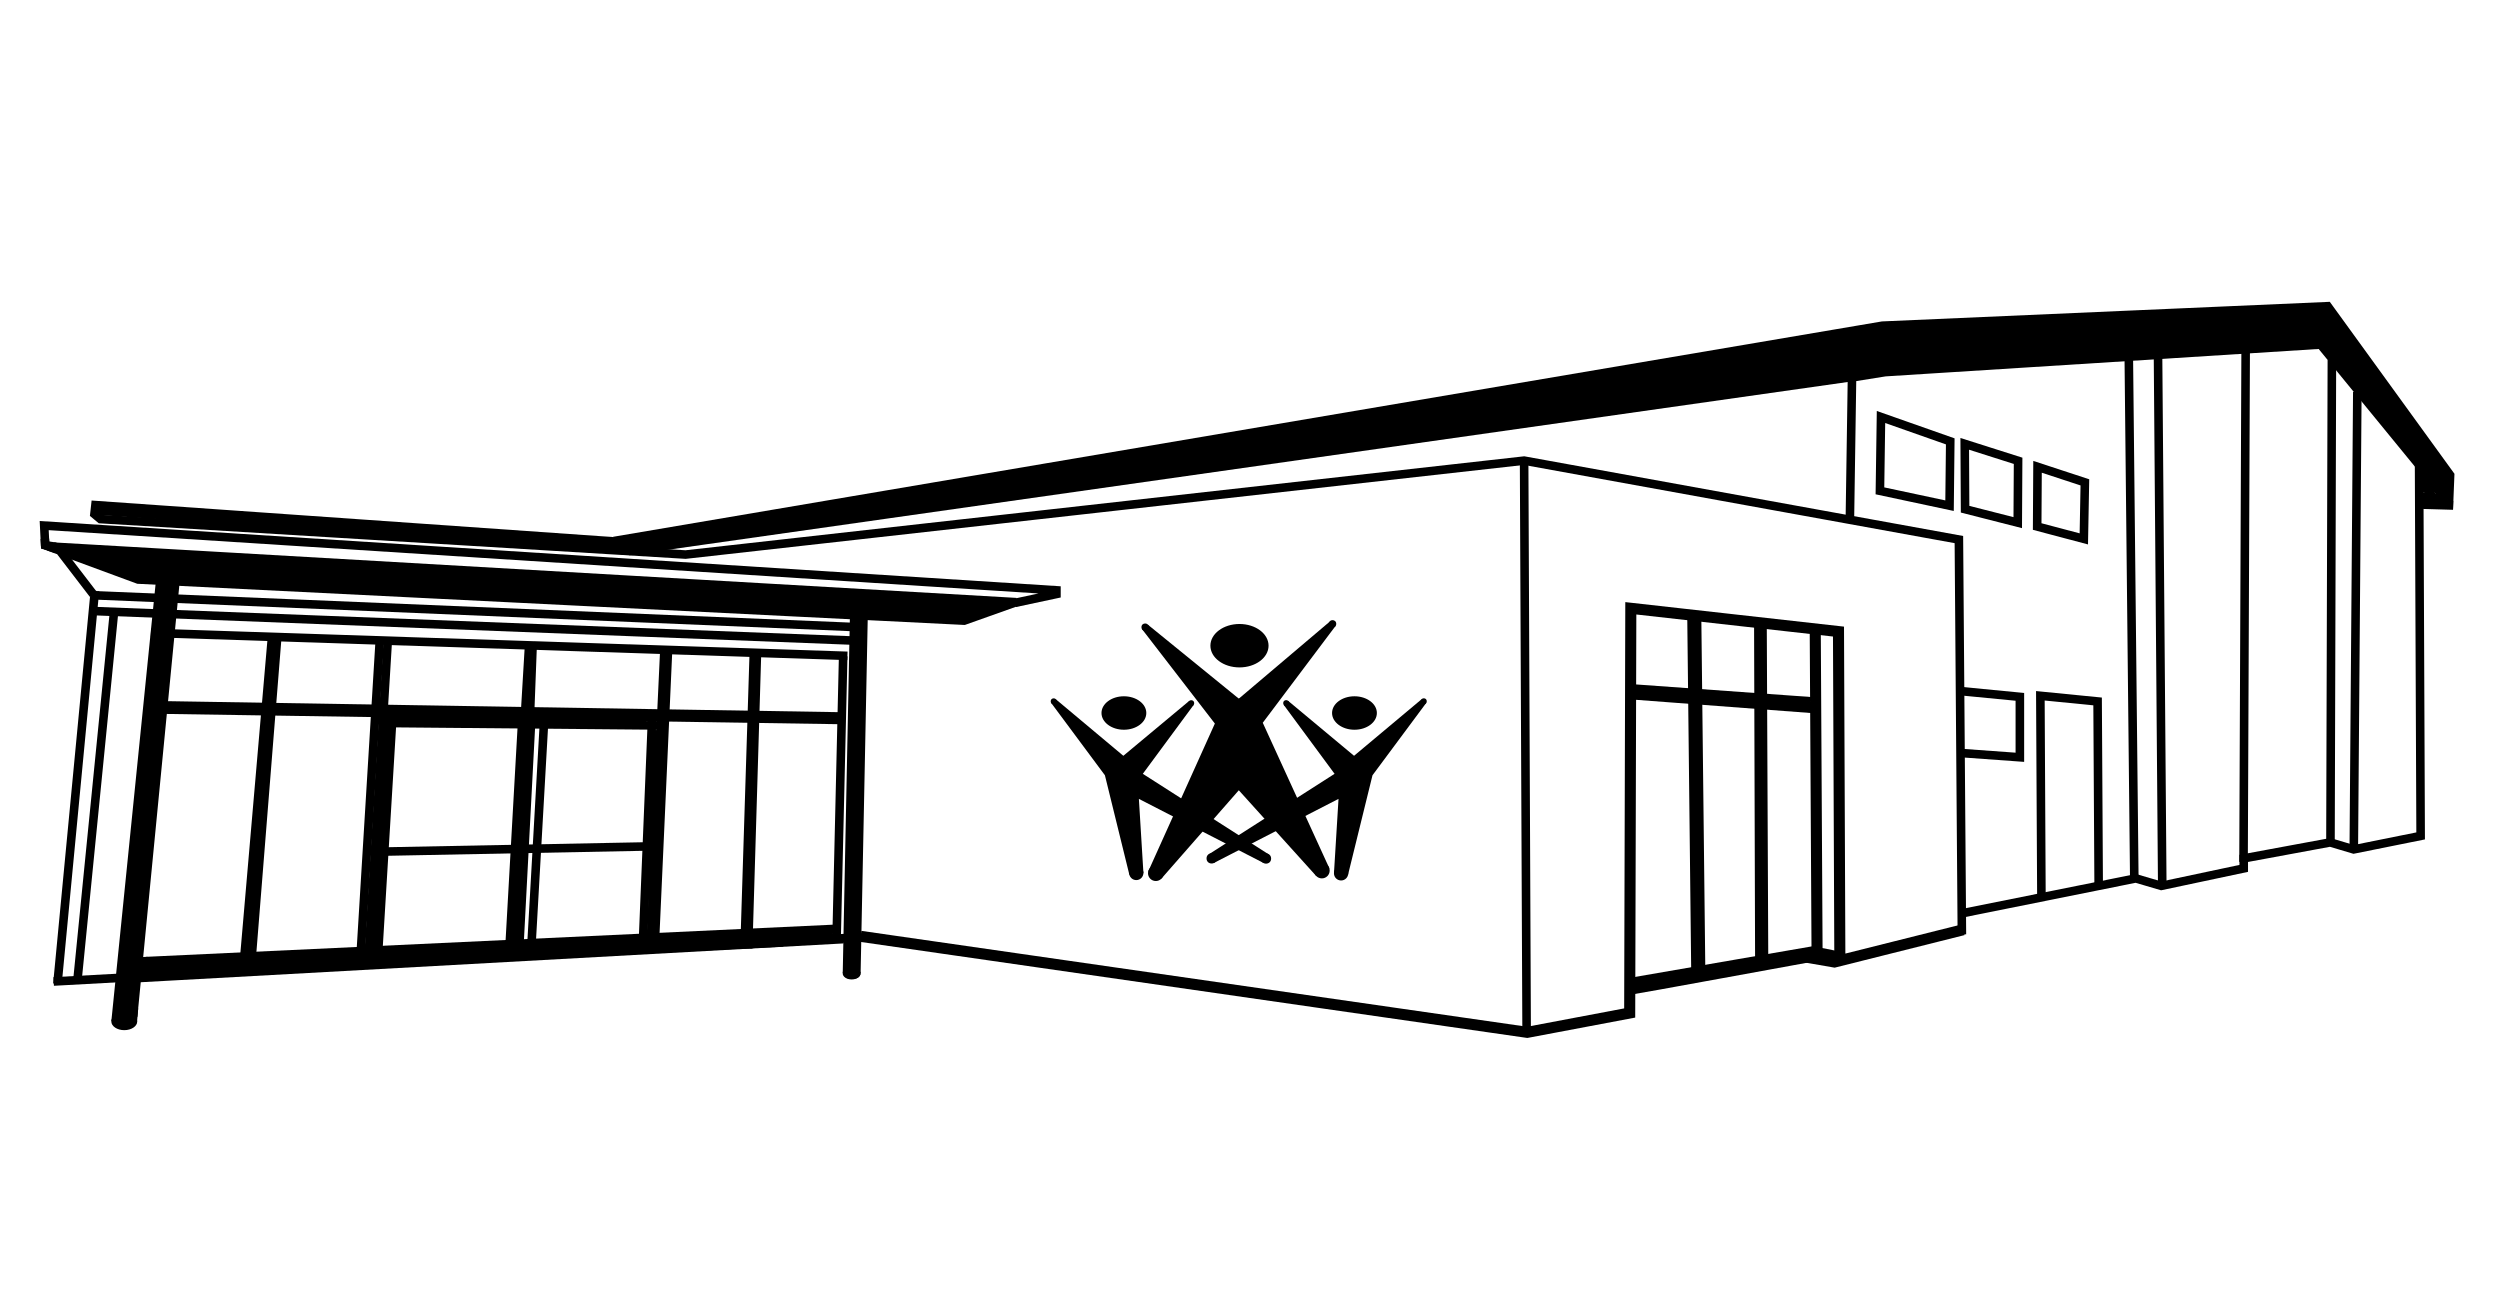 <?xml version="1.0" encoding="UTF-8" standalone="no"?>
<!-- Created with Inkscape (http://www.inkscape.org/) -->

<svg
   version="1.1"
   id="svg10"
   width="2133.333"
   height="1100"
   viewBox="0 0 2133.333 1100"
   sodipodi:docname="LOGOmitADH.svg"
   xml:space="preserve"
   inkscape:version="1.2.1 (9c6d41e410, 2022-07-14)"
   inkscape:export-filename="LOGO mit ADH kleiner.svg"
   inkscape:export-xdpi="144"
   inkscape:export-ydpi="144"
   xmlns:inkscape="http://www.inkscape.org/namespaces/inkscape"
   xmlns:sodipodi="http://sodipodi.sourceforge.net/DTD/sodipodi-0.dtd"
   xmlns="http://www.w3.org/2000/svg"
   xmlns:svg="http://www.w3.org/2000/svg"><defs
     id="defs14" /><sodipodi:namedview
     id="namedview12"
     pagecolor="#ffffff"
     bordercolor="#000000"
     borderopacity="0.25"
     inkscape:showpageshadow="2"
     inkscape:pageopacity="0.0"
     inkscape:pagecheckerboard="0"
     inkscape:deskcolor="#d1d1d1"
     showgrid="false"
     inkscape:zoom="0.45387417"
     inkscape:cx="404.29707"
     inkscape:cy="399.89057"
     inkscape:window-width="2560"
     inkscape:window-height="1351"
     inkscape:window-x="-9"
     inkscape:window-y="1431"
     inkscape:window-maximized="1"
     inkscape:current-layer="layer4" /><g
     inkscape:groupmode="layer"
     id="layer4"
     inkscape:label="Bild"
     style="display:inline"
     transform="translate(0,-300)"><path
       style="fill:none;fill-opacity:1;stroke:#000000;stroke-width:7.315;stroke-dasharray:none"
       d="m 719.512,859.97 -5.695,243.742"
       id="path4240" /><path
       style="fill:none;fill-opacity:1;stroke:#000000;stroke-width:7.321;stroke-dasharray:none"
       d="m 128.808,840.069 594.323,19.599"
       id="path4242" /><path
       style="fill:none;fill-opacity:1;stroke:#000000;stroke-width:7.315;stroke-dasharray:none"
       d="m 717.401,913.04 -577.738,-9.348"
       id="path4246" /><path
       style="fill:none;fill-opacity:1;stroke:#000000;stroke-width:7.315;stroke-dasharray:none"
       d="m 136.95,905.501 581.985,8.874"
       id="path4248" /><path
       style="fill:none;fill-opacity:1;stroke:#000000;stroke-width:7.315;stroke-dasharray:none"
       d="m 136.95,901.883 579.852,9.508"
       id="path4250" /><path
       style="fill:none;fill-opacity:1;stroke:#000000;stroke-width:7.315;stroke-dasharray:none"
       d="M 234.043,847.004 212.333,1129.297"
       id="path4252" /><path
       style="fill:none;fill-opacity:1;stroke:#000000;stroke-width:7.315;stroke-dasharray:none"
       d="M 207.215,1131.43 231.949,845.294"
       id="path4254" /><path
       style="fill:none;fill-opacity:1;stroke:#000000;stroke-width:7.315;stroke-dasharray:none"
       d="M 213.612,1131.43 236.639,843.161"
       id="path4256" /><path
       style="fill:none;fill-opacity:1;stroke:#000000;stroke-width:7.315;stroke-dasharray:none"
       d="m 643.224,858.462 -7.84,249.066"
       id="path4258" /><path
       style="fill:none;fill-opacity:1;stroke:#000000;stroke-width:7.315;stroke-dasharray:none"
       d="m 638.399,1109.338 7.538,-252.082"
       id="path4260" /><path
       style="fill:none;fill-opacity:1;stroke:#000000;stroke-width:7.315;stroke-dasharray:none"
       d="M 307.919,1111.449 323.951,848.598"
       id="path4278" /><path
       style="fill:none;fill-opacity:1;stroke:#000000;stroke-width:7.315;stroke-dasharray:none"
       d="M 330.835,847.909 314.251,1120.495"
       id="path4280" /><path
       style="fill:none;fill-opacity:1;stroke:#000000;stroke-width:7.315;stroke-dasharray:none"
       d="M 569.951,856.955 558.493,1111.449"
       id="path4282" /><path
       style="fill:none;fill-opacity:1;stroke:#000000;stroke-width:7.315;stroke-dasharray:none"
       d="M 566.936,854.844 554.875,1112.655"
       id="path4284" /><path
       style="fill:none;fill-opacity:1;stroke:#000000;stroke-width:7.315;stroke-dasharray:none"
       d="m 328.423,916.96 235.497,2.111"
       id="path4296" /><path
       style="fill:none;fill-opacity:1;stroke:#000000;stroke-width:7.315;stroke-dasharray:none"
       d="m 323.599,910.929 227.658,6.031"
       id="path4298" /><path
       style="fill:none;fill-opacity:1;stroke:#000000;stroke-width:7.315;stroke-dasharray:none"
       d="m 450.544,906.105 2.412,-55.181"
       id="path4300" /><path
       style="fill:none;fill-opacity:1;stroke:#000000;stroke-width:7.315;stroke-dasharray:none"
       d="m 452.353,907.311 2.111,-55.482"
       id="path4302" /><path
       style="fill:none;fill-opacity:1;stroke:#000000;stroke-width:7.315;stroke-dasharray:none"
       d="m 448.132,907.311 3.317,-55.784"
       id="path4304" /><path
       style="fill:none;fill-opacity:1;stroke:#000000;stroke-width:7.315;stroke-dasharray:none"
       d="M 322.694,1112.655 334.755,913.341"
       id="path4306" /><path
       style="fill:none;fill-opacity:1;stroke:#000000;stroke-width:7.315;stroke-dasharray:none"
       d="M 330.232,917.864 319.076,1111.147"
       id="path4308" /><path
       style="fill:none;fill-opacity:1;stroke:#000000;stroke-width:7.315;stroke-dasharray:none"
       d="m 548.542,1106.021 7.84,-191.474"
       id="path4310" /><path
       style="fill:none;fill-opacity:1;stroke:#000000;stroke-width:7.315;stroke-dasharray:none"
       d="m 559.699,922.99 -3.317,176.698"
       id="path4312" /><path
       style="fill:none;fill-opacity:1;stroke:#000000;stroke-width:7.315;stroke-dasharray:none"
       d="m 445.418,918.769 -10.855,193.283"
       id="path4316" /><path
       style="fill:none;fill-opacity:1;stroke:#000000;stroke-width:7.315;stroke-dasharray:none"
       d="M 452.956,920.578 443.006,1110.243"
       id="path4318" /><path
       style="fill:none;fill-opacity:1;stroke:#000000;stroke-width:7.315;stroke-dasharray:none"
       d="m 449.036,916.658 -9.951,196.298"
       id="path4320" /><path
       style="fill:none;fill-opacity:1;stroke:#000000;stroke-width:7.315;stroke-dasharray:none"
       d="m 712.964,1092.624 -587.837,27.505"
       id="path4322" /><path
       style="fill:none;fill-opacity:1;stroke:#000000;stroke-width:7.315;stroke-dasharray:none"
       d="m 126.094,1125.168 584.738,-27.853"
       id="path4324" /><path
       style="fill:none;fill-opacity:1;stroke:#000000;stroke-width:7.315;stroke-dasharray:none"
       d="m 668.189,1104.138 -544.981,26.439"
       id="path4326" /><path
       style="fill:#000000;fill-opacity:1;stroke:#000000;stroke-width:7.315;stroke-dasharray:none"
       d="m 47.836,766.617 819.283,47.227 -44.349,15.778 -704.893,-35.085 -71.539,-26.384 z"
       id="path5183" /><path
       style="fill:none;fill-opacity:1;stroke:#000000;stroke-width:7.315;stroke-dasharray:none"
       d="m 866.208,814.438 35.279,-7.538 V 803.734 l -863.778,-55.241 0.853,17.484"
       id="path5185" /><path
       style="fill:none;fill-opacity:1;stroke:#000000;stroke-width:7.315;stroke-dasharray:none"
       d="M 66.014,1137.079 97.298,822.429"
       id="path5189" /><path
       style="fill:none;fill-opacity:1;stroke:#000000;stroke-width:7.315;stroke-dasharray:none"
       d="m 550.05,1022.346 -224.642,4.372"
       id="path5919" /><path
       style="fill:none;fill-opacity:1;stroke:#000000;stroke-width:7.315;stroke-dasharray:none"
       d="M 453.693,1102.859 464.141,918.214"
       id="path5921" /><path
       style="fill:none;fill-opacity:1;stroke:#000000;stroke-width:7.315;stroke-dasharray:none"
       d="m 730.731,1130.464 6.181,-307.865"
       id="path5923" /><path
       style="fill:none;fill-opacity:1;stroke:#000000;stroke-width:7.315;stroke-dasharray:none"
       d="m 722.791,1130.339 6.165,-306.367"
       id="path5925" /><path
       style="fill:none;fill-opacity:1;stroke:#000000;stroke-width:7.315;stroke-dasharray:none"
       d="m 726.184,1128.871 7.676,-309.163"
       id="path5927" /><path
       style="fill:none;fill-opacity:1;stroke:#000000;stroke-width:7.315;stroke-dasharray:none"
       d="M 98.661,1171.667 137.067,792.203"
       id="path5929" /><path
       style="fill:none;fill-opacity:1;stroke:#000000;stroke-width:7.315;stroke-dasharray:none"
       d="M 113.581,1167.383 149.765,795.291"
       id="path5931" /><path
       style="fill:none;fill-opacity:1;stroke:#000000;stroke-width:7.315;stroke-dasharray:none"
       d="M 141.774,792.427 104.686,1170.549"
       id="path5933" /><path
       style="fill:none;fill-opacity:1;stroke:#000000;stroke-width:7.315;stroke-dasharray:none"
       d="M 146.9,793.633 108.907,1171.152"
       id="path5935" /><path
       style="fill:none;fill-opacity:1;stroke:#000000;stroke-width:7.315;stroke-dasharray:none"
       d="m 82.221,821.524 644.602,25.048"
       id="path5937" /><path
       style="fill:none;fill-opacity:1;stroke:#000000;stroke-width:7.315;stroke-dasharray:none"
       d="M 83.578,808.106 726.077,834.953"
       id="path5939" /><path
       style="fill:none;fill-opacity:1;stroke:#000000;stroke-width:7.315;stroke-dasharray:none"
       d="m 126.019,1120.083 -6.502,0.433"
       id="path6765" /><path
       style="fill:none;fill-opacity:1;stroke:#000000;stroke-width:7.315;stroke-dasharray:none"
       d="m 123.607,1122.304 -1.093,12.777"
       id="path6767" /><ellipse
       style="fill:none;fill-opacity:1;stroke:#000000;stroke-width:10.089;stroke-dasharray:none"
       id="path6773"
       cx="726.777"
       cy="1129.993"
       rx="2.561"
       ry="0.158" /><path
       style="fill:none;fill-opacity:1;stroke:#000000;stroke-width:7.315;stroke-dasharray:none"
       d="m 113.187,1172.794 1.119,-12.58"
       id="path7523" /><path
       style="fill:none;fill-opacity:1;stroke:#000000;stroke-width:7.315;stroke-dasharray:none"
       d="m 111.002,1165.224 4.104,-2.239"
       id="path7525" /><path
       style="fill:none;fill-opacity:1;stroke:#000000;stroke-width:7.315;stroke-dasharray:none"
       d="m 726.786,1134.591 0.113,-8.368"
       id="path7527" /><path
       style="fill:none;fill-opacity:1;stroke:#000000;stroke-width:7.315;stroke-dasharray:none"
       d="M 79.499,807.021 51.781,770.881"
       id="path7529" /><path
       style="fill:none;fill-opacity:1;stroke:#000000;stroke-width:7.315;stroke-dasharray:none"
       d="M 1674.143,1097.315 1671.584,760.434 1300.588,693.057 585.034,773.226 85.682,742.95 l -5.117,-4.264 0.853,-7.676 444.343,31.13"
       id="path9908" /><path
       style="fill:none;fill-opacity:1;stroke:#000000;stroke-width:7.349;stroke-dasharray:none"
       d="M 49.014,1139.534 80.987,804.141"
       id="path9910" /><path
       style="fill:none;fill-opacity:1;stroke:#000000;stroke-width:7.37;stroke-dasharray:none"
       d="M 45.81,1137.53 722.656,1100.453"
       id="path9912" /><path
       style="fill:none;fill-opacity:1;stroke:#000000;stroke-width:7.315;stroke-dasharray:none"
       d="M 1302.72,1180.043 1300.588,694.337"
       id="path9914" /><path
       style="fill:none;fill-opacity:1;stroke:#000000;stroke-width:7.315;stroke-dasharray:none"
       d="m 1391.629,1137.984 155.29,-26.837 19.901,3.92"
       id="path9916" /><path
       style="fill:none;fill-opacity:1;stroke:#000000;stroke-width:7.315;stroke-dasharray:none"
       d="m 1391.026,1145.22 c 1.206,0 156.194,-28.344 156.194,-28.344 l 20.203,3.317"
       id="path9920" /><path
       style="fill:none;fill-opacity:1;stroke:#000000;stroke-width:7.315;stroke-dasharray:none"
       d="m 1391.931,1142.506 158.908,-27.741"
       id="path9922" /><path
       style="fill:none;fill-opacity:1;stroke:#000000;stroke-width:7.315;stroke-dasharray:none"
       d="m 1446.81,1128.334 -3.367,-302.23"
       id="path9948" /><path
       style="fill:none;fill-opacity:1;stroke:#000000;stroke-width:7.315;stroke-dasharray:none"
       d="m 1451.545,1128.018 -3.411,-301.488"
       id="path9950" /><path
       style="fill:none;fill-opacity:1;stroke:#000000;stroke-width:7.315;stroke-dasharray:none"
       d="m 1505.275,1119.916 -1.279,-286.136"
       id="path9952" /><path
       style="fill:none;fill-opacity:1;stroke:#000000;stroke-width:7.315;stroke-dasharray:none"
       d="m 1501.324,1116.968 -0.853,-283.577"
       id="path9954" /><path
       style="fill:none;fill-opacity:1;stroke:#000000;stroke-width:7.315;stroke-dasharray:none"
       d="m 1675.071,1079.185 147.471,-29.63 21.748,6.396 70.361,-14.925 v -8.529 l 73.773,-13.646 20.042,5.97 57.142,-11.514 -1.279,-309.59 25.586,23.027 0.853,-21.322 L 1986.291,561.29 1606.34,577.92 523.817,761.67"
       id="path9958" /><path
       style="fill:none;fill-opacity:1;stroke:#000000;stroke-width:7.315;stroke-dasharray:none"
       d="M 1578.58,742.372 1580.389,621.759 549.749,768.304"
       id="path9966" /><path
       style="fill:none;fill-opacity:1;stroke:#000000;stroke-width:7.315;stroke-dasharray:none"
       d="m 553.905,767.683 -17.484,2.559"
       id="path9968" /><path
       style="fill:none;fill-opacity:1;stroke:#000000;stroke-width:7.632;stroke-dasharray:none"
       d="m 2064.09,730.374 29.261,0.846"
       id="path9972" /><path
       style="fill:none;fill-opacity:1;stroke:#000000;stroke-width:7.315;stroke-dasharray:none"
       d="m 1578.58,622.362 30.153,-4.825 371.489,-23.52 108.552,132.675"
       id="path9976" /><path
       style="fill:none;fill-opacity:1;stroke:#000000;stroke-width:7.315;stroke-dasharray:none"
       d="m 1821.262,1049.555 -4.691,-444.769"
       id="path9978" /><path
       style="fill:none;fill-opacity:1;stroke:#000000;stroke-width:7.315;stroke-dasharray:none"
       d="m 1845.142,1057.657 -3.625,-453.99"
       id="path9980" /><path
       style="fill:none;fill-opacity:1;stroke:#000000;stroke-width:7.315;stroke-dasharray:none"
       d="m 1914.488,1035.462 1.809,-436.62"
       id="path9982" /><path
       style="fill:none;fill-opacity:1;stroke:#000000;stroke-width:7.315;stroke-dasharray:none"
       d="m 1988.665,1019.179 1.206,-411.894"
       id="path9984" /><path
       style="fill:none;fill-opacity:1;stroke:#000000;stroke-width:7.315;stroke-dasharray:none"
       d="m 2008.566,1025.21 3.015,-390.787"
       id="path9986" /><path
       style="fill:none;fill-opacity:1;stroke:#000000;stroke-width:7.315;stroke-dasharray:none"
       d="m 1604.21,718.852 0.905,-63.02 59.1,20.806 -0.603,54.879 z"
       id="path9996" /><path
       style="fill:none;fill-opacity:1;stroke:#000000;stroke-width:7.315;stroke-dasharray:none"
       d="m 1676.578,678.748 0.302,55.784 44.928,11.458 0.302,-52.768 z"
       id="path9998" /><path
       style="fill:none;fill-opacity:1;stroke:#000000;stroke-width:7.315;stroke-dasharray:none"
       d="m 1738.694,698.348 -0.302,50.959 39.802,10.554 0.905,-48.245 z"
       id="path10000" /><path
       style="fill:none;fill-opacity:1;stroke:#000000;stroke-width:7.315;stroke-dasharray:none"
       d="m 1673.864,889.822 49.753,4.824 v 51.562 l -50.054,-3.618"
       id="path10008" /><path
       style="fill:none;fill-opacity:1;stroke:#000000;stroke-width:7.315;stroke-dasharray:none"
       d="m 1742.011,1065.917 -0.904,-172.175 48.848,4.825 0.905,156.797"
       id="path10010" /><path
       style="fill:none;fill-opacity:1;stroke:#000000;stroke-width:7.315;stroke-dasharray:none"
       d="m 2066.31,723.677 19.449,1.809"
       id="path10012" /><path
       style="fill:none;fill-opacity:1;stroke:#000000;stroke-width:7.315;stroke-dasharray:none"
       d="m 2066.008,715.686 11.458,3.618"
       id="path10014" /><path
       style="fill:none;fill-opacity:1;stroke:#000000;stroke-width:7.315;stroke-dasharray:none"
       d="m 2079.276,729.255 -13.267,-19.901"
       id="path10016" /><path
       style="fill:#000000;fill-opacity:1;stroke:#000000;stroke-width:7.315;stroke-dasharray:none"
       d="m 525.974,765.124 1078.234,-181.234 379.03,-19.423 105.537,143.53 -1.809,12.664 -104.331,-130.262 -376.313,22.313 -1069.686,154.117 z"
       id="path10032" /><path
       style="fill:#000000;fill-opacity:1;stroke:#000000;stroke-width:7.315;stroke-dasharray:none"
       d="M 82.271,735.7 527.893,766.404"
       id="path10034" /><path
       style="fill:#000000;fill-opacity:1;stroke:#000000;stroke-width:7.315;stroke-dasharray:none"
       d="m 36.083,764.605 11.804,3.742"
       id="path10038" /><path
       style="fill:#000000;fill-opacity:1;stroke:#000000;stroke-width:7.315;stroke-dasharray:none"
       d="m 38.289,759.74 0.382,8.195"
       id="path10040" /><path
       style="fill:#000000;fill-opacity:1;stroke:#000000;stroke-width:7.315;stroke-dasharray:none"
       d="m 47.703,766.563 -9.621,-1.359"
       id="path10042" /><path
       style="fill:#000000;stroke:#000000;stroke-width:1.89;stroke-dasharray:none"
       d="m 719.913,1104.106 -600.926,33.188"
       id="path1090" /><path
       style="display:inline;fill:none;fill-opacity:1;stroke:#000000;stroke-width:9.449;stroke-dasharray:none"
       d="m 734.372,1099.011 568.853,81.933 87.442,-16.524 0.96,-345.335 177.215,19.864 1.168,280.818 105.289,-26.402"
       id="path2000" /><path
       style="fill:none;fill-opacity:1;stroke:#000000;stroke-width:9.449;stroke-dasharray:none"
       d="m 1550.563,1113.373 -1.558,-276.534"
       id="path2049" /><path
       style="fill:none;fill-opacity:1;stroke:#000000;stroke-width:9.449;stroke-dasharray:none"
       d="m 1393.573,888.608 151.704,10.906"
       id="path2051" /><path
       style="fill:none;fill-opacity:1;stroke:#000000;stroke-width:9.449;stroke-dasharray:none"
       d="m 1394.352,892.308 152.093,11.49"
       id="path2053" /><path
       style="fill:#000000;fill-opacity:1;stroke:none;stroke-width:9.449;stroke-dasharray:none"
       d="m 1565.336,1125.706 -25.219,-4.382 2.921,-4.284 24.537,4.966 z"
       id="path2055" /><rect
       style="fill:none;fill-opacity:0.5;stroke-width:9.449"
       id="rect2055"
       width="2132.75"
       height="1002.481"
       x="0"
       y="370.147"
       ry="0" /></g><g
     inkscape:groupmode="layer"
     id="layer3"
     inkscape:label="Logo Neu"
     style="display:inline"
     transform="translate(0,-300)"><g
       inkscape:label="Image"
       id="g1055"
       transform="matrix(2,0,0,2,856.002,812.183)"><circle
         style="fill:#000000;fill-opacity:1;stroke:#000000;stroke-width:0;stroke-dasharray:none"
         id="path1921-42-2"
         cx="112.176"
         cy="110.231"
         r="2.168" /><circle
         style="fill:#000000;fill-opacity:1;stroke:#000000;stroke-width:0;stroke-dasharray:none"
         id="path1921-42"
         cx="144.198"
         cy="116.539"
         r="3.041" /><circle
         style="fill:#000000;fill-opacity:1;stroke:#000000;stroke-width:0;stroke-dasharray:none"
         id="path1921-42-6"
         cx="56.812"
         cy="116.375"
         r="3.041" /><circle
         style="fill:#000000;fill-opacity:1;stroke:#000000;stroke-width:0;stroke-dasharray:none"
         id="path1921-8"
         cx="120.761"
         cy="43.907"
         r="1.271" /><circle
         style="fill:#000000;fill-opacity:1;stroke:#000000;stroke-width:0;stroke-dasharray:none"
         id="path1921-4"
         cx="80.257"
         cy="43.929"
         r="1.271" /><path
         style="fill:#000000;stroke:#000000;stroke-width:0;stroke-dasharray:none"
         d="m 92.703,41.201 7.808,19.604"
         id="path1634" /><path
         style="fill:#000000;fill-opacity:1;stroke:#000000;stroke-width:0;stroke-dasharray:none"
         d="m 142.614,10.411 15.213,-21.874"
         id="path1768" /><path
         style="fill:#000000;fill-opacity:1;stroke:#000000;stroke-width:0;stroke-dasharray:none"
         d="M 100.698,80.925 100.558,41.997 61.85,10.514 l -2.643,1.762 31.131,40.352 -28.429,63.084 5.639,3.054 z"
         id="path1852" /><path
         style="fill:#000000;fill-opacity:1;stroke:#000000;stroke-width:0;stroke-dasharray:none"
         d="m 100.417,80.938 0.14,-38.933 38.708,-32.798 2.643,1.672 -31.131,41.41 28.429,62.118 -5.639,3.246 z"
         id="path1854" /><circle
         style="fill:#000000;fill-opacity:1;stroke:#000000;stroke-width:0;stroke-dasharray:none"
         id="path1865"
         cx="60.601"
         cy="11.502"
         r="1.58" /><circle
         style="fill:#000000;fill-opacity:1;stroke:#000000;stroke-width:0;stroke-dasharray:none"
         id="path1865-0"
         cx="140.547"
         cy="10.078"
         r="1.58" /><circle
         style="fill:#000000;fill-opacity:1;stroke:#000000;stroke-width:0;stroke-dasharray:none"
         id="path1889"
         cx="65.148"
         cy="116.477"
         r="3.336" /><circle
         style="fill:#000000;fill-opacity:1;stroke:#000000;stroke-width:0;stroke-dasharray:none"
         id="path1889-0"
         cx="135.992"
         cy="115.352"
         r="3.336" /><ellipse
         style="fill:#000000;fill-opacity:1;stroke:#000000;stroke-width:0;stroke-dasharray:none"
         id="path1913"
         cx="100.844"
         cy="19.407"
         rx="12.406"
         ry="9.263" /><ellipse
         style="fill:#000000;fill-opacity:1;stroke:#000000;stroke-width:0;stroke-dasharray:none"
         id="path1913-0"
         cx="51.529"
         cy="48.125"
         rx="9.56"
         ry="7.138" /><path
         style="fill:#000000;fill-opacity:1;stroke:#000000;stroke-width:0;stroke-dasharray:none"
         d="m 180.577,43.752 -22.981,30.936 -10.43,42.426 -6.01,-0.619 1.945,-31.731 -53.121,27.312 -2.298,-3.624 53.74,-34.383 -21.655,-29.345 1.856,-1.768 28.107,23.423 28.815,-24.13 z"
         id="path1917" /><path
         style="fill:#000000;fill-opacity:1;stroke:#000000;stroke-width:0;stroke-dasharray:none"
         d="m 20.444,43.752 22.981,30.936 10.43,42.426 6.01,-0.619 -1.945,-31.731 53.121,27.312 2.298,-3.624 L 59.6,74.069 81.255,44.725 79.399,42.957 51.291,66.38 22.477,42.25 Z"
         id="path1919" /><circle
         style="fill:#000000;fill-opacity:1;stroke:#000000;stroke-width:0;stroke-dasharray:none"
         id="path1921"
         cx="179.487"
         cy="43.115"
         r="1.271" /><circle
         style="fill:#000000;fill-opacity:1;stroke:#000000;stroke-width:0;stroke-dasharray:none"
         id="path1921-2"
         cx="21.567"
         cy="43.134"
         r="1.271" /><circle
         style="fill:#000000;fill-opacity:1;stroke:#000000;stroke-width:0;stroke-dasharray:none"
         id="circle2041"
         cx="88.957"
         cy="110.169"
         r="2.168" /><ellipse
         style="fill:#000000;fill-opacity:1;stroke:#000000;stroke-width:0;stroke-dasharray:none"
         id="ellipse2065"
         cx="149.904"
         cy="48.125"
         rx="9.56"
         ry="7.138" /><path
         style="fill:#000000;fill-opacity:1;stroke:#000000;stroke-width:0;stroke-dasharray:none"
         d="M 100.409,55.861 100.562,42.156"
         id="path2067" /><path
         style="fill:#000000;fill-opacity:1;stroke:#000000;stroke-width:0;stroke-dasharray:none"
         d="m 100.141,41.992 c 0.094,0.008 1.336,0.047 1.336,0.047 l 0.117,1.898 -2.812,0.453 z"
         id="path2069" /><path
         style="fill:#000000;fill-opacity:1;stroke:#000000;stroke-width:0;stroke-dasharray:none"
         d="m 99.125,43.375 h 5.125 V 62.25 l -7.5,1 L 98.875,44 Z"
         id="path2071" /><path
         style="fill:#000000;stroke:#000000;stroke-width:0"
         d="M 98.25,80.969 104.469,81 104.5,46.125 l -9,-0.75 z"
         id="path2303" /></g><ellipse
       style="fill:#000000;stroke:#000000;stroke-width:0"
       id="path956"
       cx="106.048"
       cy="1171.637"
       rx="11.05"
       ry="7.436" /><ellipse
       style="display:inline;fill:#000000;stroke:#000000;stroke-width:0"
       id="path956-6"
       cx="726.746"
       cy="1130.656"
       rx="7.642"
       ry="5.143" /></g></svg>
